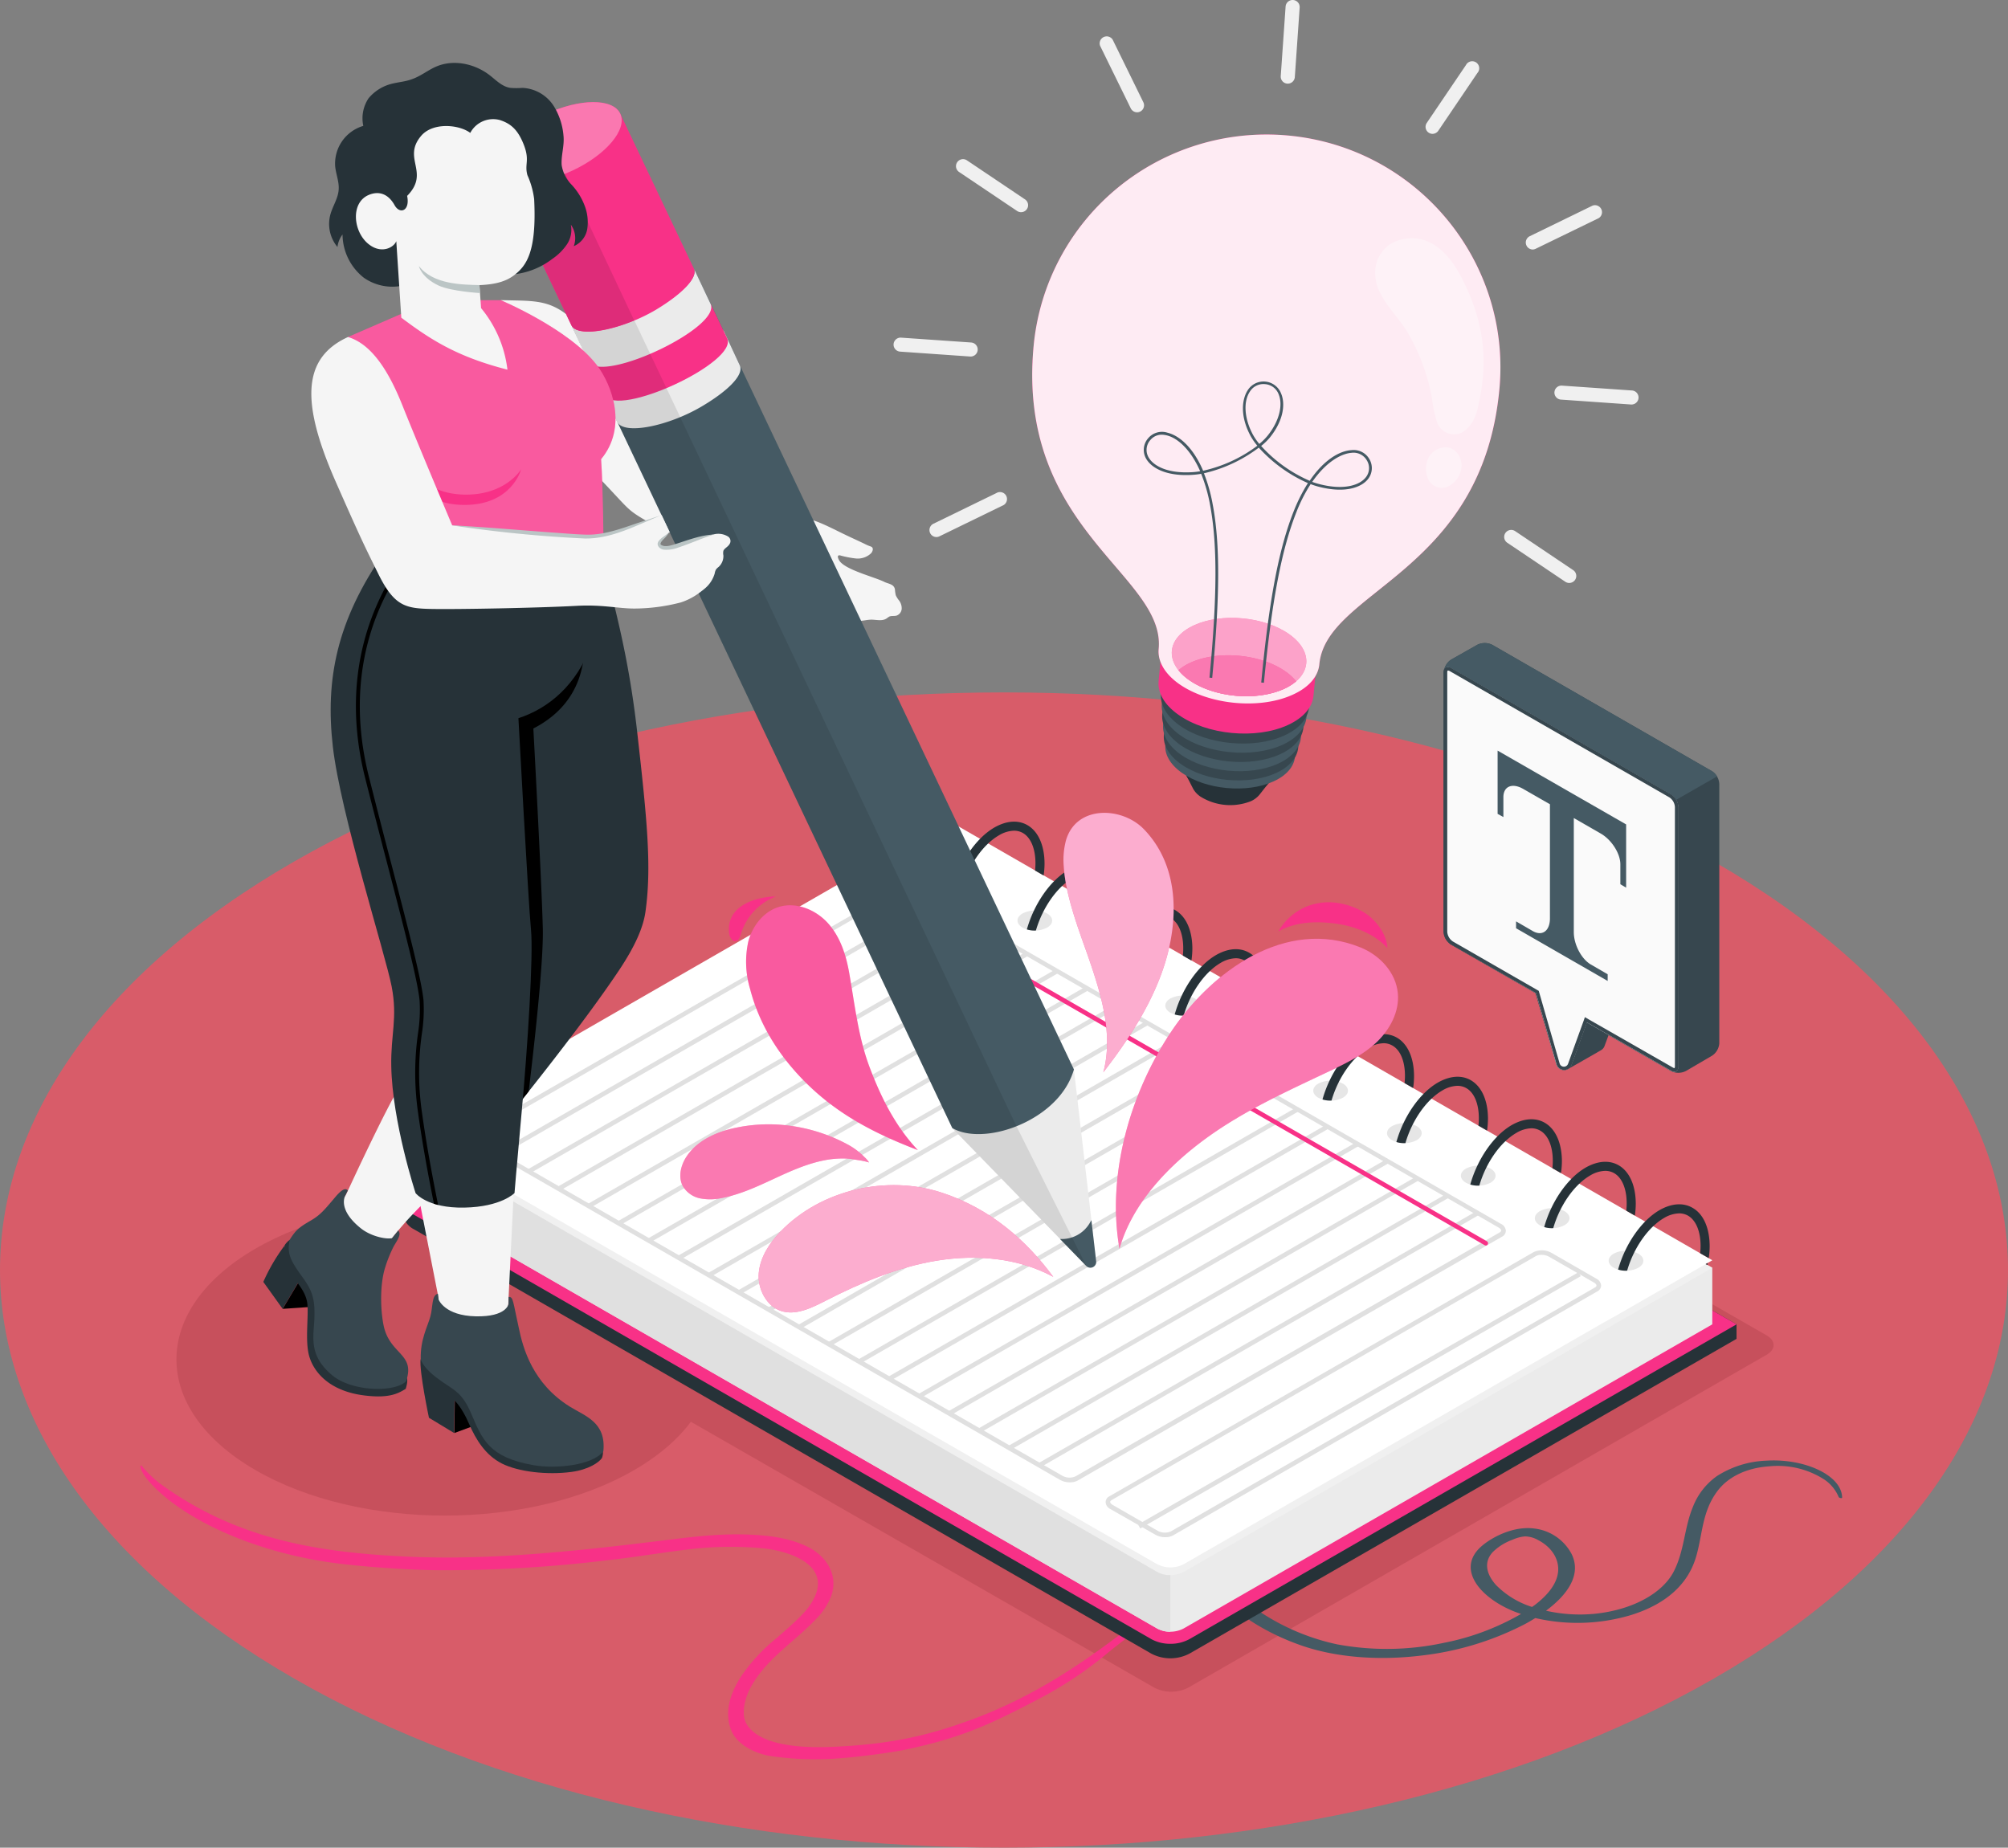 <svg width="326" height="300" viewBox="0 0 326 300" xmlns="http://www.w3.org/2000/svg">
    <rect x="0" y="0" width="326" height="300" fill="#808080" stroke="none"/>
    <g fill-rule="nonzero" fill="none">
        <path d="M47.74 139.89c-63.653 36.627-63.653 96.014 0 132.64 63.653 36.627 166.864 36.627 230.518 0 63.653-36.626 63.66-96.013 0-132.64-63.66-36.626-166.858-36.626-230.518 0z" fill="#D85C69"/>
        <g fill="#C7505C">
            <path d="m152.304 142.79-93.92 54.049c-1.509.867-1.509 2.276 0 3.15l129.033 74.038a6.081 6.081 0 0 0 5.471 0l93.92-54.062c1.516-.867 1.516-2.276 0-3.15L157.775 142.79a6.081 6.081 0 0 0-5.471 0z"/>
            <path d="M103.033 202.78c16.992 9.903 16.992 25.964 0 35.867-16.992 9.904-44.615 9.904-61.635 0-17.02-9.903-16.992-25.964 0-35.868 16.993-9.903 44.615-9.91 61.635 0z"/>
        </g>
        <path d="M25.942 240.855c12.65 9.24 26.012 11.232 40.36 11.895 9.516.434 19.032-.21 28.466-1.158 4.22-.427 8.428-.928 12.628-1.443 4.54-.562 9.074-1.145 13.656-1.002 3.344.101 6.912.46 10.039 1.984 3.024 1.47 5.056 4.539 3.874 7.96a10.971 10.971 0 0 1-2.59 3.895c-3.575 3.76-7.993 6.333-10.549 11.068-.87 1.626-1.563 4.248-.632 5.84 2.284 3.888 10.196 3.88 13.778 3.739 9.97-.407 15.993-1.951 22.722-4.41 10.338-3.787 18.515-9.484 25.97-15.221 2.217-1.707 4.568-3.258 6.798-4.993.374-.298.557.583.285.82-3.568 3.136-7.524 5.73-11.154 8.752a62.31 62.31 0 0 1-10.943 7.262c-7.748 4.064-12.431 6.293-21.675 8.243-2.304.488-7.782 1.193-10.134 1.355a50.303 50.303 0 0 1-11.773-.325c-2.351-.38-5.546-1.809-6.443-4.403-1.02-2.94 0-5.832 1.597-8.38a28.548 28.548 0 0 1 5.846-6.353c1.522-1.355 4.017-3.428 5.213-5.054 4.52-6.17-2.04-8.934-7.34-9.53a56.782 56.782 0 0 0-12.371.196c-4.078.495-8.367 1.22-12.425 1.673a220.42 220.42 0 0 1-27.956 1.687c-4.574-.054-10.379-.434-15.048-.948-15-1.64-27.14-7.696-32.224-13.799-.564-.677-1.428-2.073-.993-2.303a18.322 18.322 0 0 0 3.018 2.953z" fill="#F83187"/>
        <path d="M286.706 237.164a15.95 15.95 0 0 0-7.945 2.486 10.986 10.986 0 0 0-3.915 5.012c-1.428 3.442-1.36 7.052-3.093 10.46-1.733 3.407-6.43 6.224-12.792 6.895a24.939 24.939 0 0 1-7.966-.494c3.534-2.622 5.784-5.873 4.167-9.186a7.87 7.87 0 0 0-6.016-4.152c-3.398-.474-6.933 1.395-8.639 2.885-4.023 3.53-.489 8.075 4.88 10.392.497.216 1.02.406 1.55.589a40.465 40.465 0 0 1-12.513 4.687 44.102 44.102 0 0 1-17.346.244 36.391 36.391 0 0 1-16.04-7.939 92.907 92.907 0 0 0-3.195-2.5c-.421-.31-2.12-.243-1.74.279 3.038 4.186 8.625 8.128 15.484 10.452 5.804 1.944 12.676 2.323 19.174 1.53a48.337 48.337 0 0 0 16.924-5.168c.537-.291 1.06-.603 1.577-.921a30.304 30.304 0 0 0 15.558-.495c6.076-1.896 9.196-5.29 10.427-9.09 1.182-3.665.958-7.546 3.568-11.021 1.556-2.087 4.364-3.746 8.408-4.03a13.957 13.957 0 0 1 8.938 2.133 6.4 6.4 0 0 1 2.351 2.859c.048.121.558.277.558.074-.075-3.665-6.192-6.388-12.364-5.981zm-43.704 20.321c-1.563-1.666-2.257-3.705-.68-5.453a8.793 8.793 0 0 1 3.236-2.032 6.134 6.134 0 0 1 2.039-.542 4.47 4.47 0 0 1 2.073.57c2.372 1.232 3.398 3.17 3.303 4.971-.109 2.033-1.624 3.922-3.725 5.541-.163.13-.346.244-.516.373a14.174 14.174 0 0 1-5.73-3.441v.013z" fill="#455A64"/>
        <path d="M158.013 143.725 67.22 191.392l-1.87 2.927v2.357a3.386 3.386 0 0 0 1.87 2.926l119.673 68.877a6.674 6.674 0 0 0 6.233 0l88.802-51.095v-2.357l-123.915-71.302z" fill="#263238"/>
        <path d="M190.013 266.895a6.306 6.306 0 0 1-3.12-.773L67.22 197.245a3.23 3.23 0 0 1-1.868-2.926 3.23 3.23 0 0 1 1.868-2.927l86.797-49.964 127.91 73.599-88.8 51.095a6.3 6.3 0 0 1-3.114.773z" fill="#F83187"/>
        <path d="M154.017 134.512 68.17 183.907l-.883 1.226v9.186a1.49 1.49 0 0 0 .883 1.226l119.708 68.877a4.684 4.684 0 0 0 4.262 0l85.851-49.395v-9.179l-123.975-71.336z" fill="#EBEBEB"/>
        <path d="m278 205.848-1.075.616-13.954 8.041-2.596 1.497-68.228 39.241a4.725 4.725 0 0 1-4.261 0L68.165 186.36c-1.17-.677-1.17-1.781 0-2.458l1.142-.678 84.71-48.71 122.915 70.719.258.155.81.461z" fill="#F0F0F0"/>
        <path d="M190.006 255.751v9.186a4.24 4.24 0 0 1-2.12-.515L68.165 195.538a1.484 1.484 0 0 1-.877-1.226v-9.179c.054.535.387 1.001.877 1.226l119.72 68.884c.65.352 1.382.527 2.121.508z" fill="#E0E0E0"/>
        <path d="m278 204.622-15.464 8.894-2.42 1.355-67.969 39.112a4.725 4.725 0 0 1-4.261 0L80.678 192.334c-.965-.528-1.863-1.05-2.719-1.551-4.364-2.649-6.987-5.013-8.673-7.54l-.204-.311a1.63 1.63 0 0 1-.272-.637 1.917 1.917 0 0 1 1.502-2.16c2.81-.817 5.521-1.941 8.082-3.354l.109-.06 75.514-43.462 123.982 71.363z" fill="#FFF"/>
        <path d="M261.993 203.545c-1.095.637-1.095 1.666 0 2.303a4.39 4.39 0 0 0 3.983 0c1.1-.637 1.1-1.666 0-2.303a4.39 4.39 0 0 0-3.983 0z" fill="#000" opacity=".1"/>
        <path d="M274.784 196.107c-1.515-.874-3.398-.738-5.356.373-2.997 1.734-5.6 5.602-6.729 9.652.474.152.972.212 1.469.177 1.04-3.61 3.344-7.011 6.001-8.556a5.07 5.07 0 0 1 2.44-.745 2.91 2.91 0 0 1 1.441.373c1.278.738 2.04 2.533 2.04 4.917a9.79 9.79 0 0 1-.069 1.18l1.394.798c.1-.654.15-1.315.15-1.978-.021-2.926-1-5.182-2.78-6.19zM277.245 205.062a2.296 2.296 0 0 1-.068.339l-.258-.156.326-.183z" fill="#263238"/>
        <path d="M250.003 196.642c-1.095.637-1.095 1.667 0 2.297a4.377 4.377 0 0 0 3.976 0c1.108-.63 1.108-1.66 0-2.297a4.377 4.377 0 0 0-3.976 0z" fill="#000" opacity=".1"/>
        <path d="M262.795 189.205c-1.523-.874-3.399-.739-5.363.372-2.998 1.734-5.6 5.602-6.73 9.653a4.05 4.05 0 0 0 1.469.176c1.04-3.61 3.344-7.018 6.002-8.555a5.015 5.015 0 0 1 2.44-.746 2.91 2.91 0 0 1 1.44.373c1.279.732 2.04 2.533 2.04 4.911a9.79 9.79 0 0 1-.068 1.179l1.393.806c.1-.657.15-1.32.15-1.985-.02-2.92-1.027-5.175-2.773-6.184z" fill="#263238"/>
        <path d="M238 189.74c-1.095.63-1.095 1.66 0 2.296a4.39 4.39 0 0 0 3.982 0c1.101-.637 1.101-1.666 0-2.296a4.39 4.39 0 0 0-3.983 0z" fill="#000" opacity=".1"/>
        <path d="M250.791 182.295c-1.516-.874-3.398-.731-5.356.373-3.004 1.74-5.6 5.602-6.736 9.66.476.144.973.203 1.469.175 1.046-3.61 3.35-7.017 6.008-8.555a5.008 5.008 0 0 1 2.44-.752 2.842 2.842 0 0 1 1.441.38c1.278.731 2.04 2.526 2.04 4.91a9.79 9.79 0 0 1-.069 1.18l1.4.805c.097-.657.147-1.32.15-1.985-.027-2.92-1.033-5.182-2.787-6.19z" fill="#263238"/>
        <path d="M226.003 182.837c-1.094.63-1.094 1.66 0 2.296a4.39 4.39 0 0 0 3.983 0c1.1-.636 1.1-1.666 0-2.296a4.39 4.39 0 0 0-3.983 0z" fill="#000" opacity=".1"/>
        <path d="M238.795 175.393c-1.516-.874-3.399-.732-5.356.379-3.005 1.734-5.601 5.602-6.736 9.653.475.144.972.204 1.468.176 1.047-3.61 3.35-7.018 6.009-8.556a4.994 4.994 0 0 1 2.44-.745c.502-.004.997.125 1.434.373 1.284.731 2.039 2.526 2.039 4.91a9.79 9.79 0 0 1-.068 1.18l1.4.806c.096-.658.146-1.32.15-1.985-.02-2.94-1.034-5.175-2.78-6.191z" fill="#263238"/>
        <path d="M214.033 175.934c-1.094.637-1.094 1.667 0 2.304a4.377 4.377 0 0 0 3.977 0c1.108-.637 1.108-1.667 0-2.304a4.431 4.431 0 0 0-3.977 0z" fill="#000" opacity=".1"/>
        <path d="M226.798 168.483c-1.516-.874-3.398-.731-5.356.373-3.004 1.74-5.6 5.602-6.736 9.66.475.144.972.203 1.468.175 1.047-3.61 3.345-7.017 6.009-8.555a5.008 5.008 0 0 1 2.44-.752 2.8 2.8 0 0 1 1.434.38c1.285.731 2.04 2.526 2.04 4.91a9.79 9.79 0 0 1-.069 1.18l1.4.805c.095-.657.142-1.32.143-1.984-.02-2.913-1.02-5.176-2.773-6.192z" fill="#263238"/>
        <path d="M202.003 169.025c-1.094.637-1.094 1.666 0 2.303a4.39 4.39 0 0 0 3.983 0c1.101-.637 1.101-1.666 0-2.303a4.39 4.39 0 0 0-3.983 0z" fill="#000" opacity=".1"/>
        <path d="M214.795 161.587c-1.516-.873-3.399-.738-5.356.373-2.998 1.74-5.601 5.602-6.73 9.653.472.15.968.212 1.462.183 1.047-3.61 3.351-7.018 6.009-8.563a5.07 5.07 0 0 1 2.44-.745 2.91 2.91 0 0 1 1.44.373c1.278.738 2.04 2.533 2.04 4.918a9.79 9.79 0 0 1-.068 1.178l1.36.806c.099-.656.149-1.32.149-1.984.013-2.927-.993-5.182-2.746-6.192z" fill="#263238"/>
        <path d="M190.006 162.122c-1.087.637-1.087 1.667 0 2.304a4.39 4.39 0 0 0 3.983 0c1.101-.637 1.101-1.667 0-2.304a4.39 4.39 0 0 0-3.983 0z" fill="#000" opacity=".1"/>
        <path d="M202.798 154.685c-1.516-.874-3.398-.739-5.356.372-2.997 1.734-5.6 5.602-6.729 9.653.471.152.968.211 1.462.176 1.046-3.61 3.35-7.01 6.008-8.555a5.09 5.09 0 0 1 2.44-.745 2.91 2.91 0 0 1 1.441.372c1.278.739 2.04 2.534 2.04 4.918a9.79 9.79 0 0 1-.069 1.179l1.394.806c.1-.657.15-1.32.15-1.985-.021-2.926-1.027-5.182-2.78-6.191z" fill="#263238"/>
        <path d="M178.01 155.22c-1.095.637-1.095 1.666 0 2.303a4.39 4.39 0 0 0 3.983 0c1.1-.637 1.1-1.666 0-2.303a4.39 4.39 0 0 0-3.983 0z" fill="#000" opacity=".1"/>
        <path d="M190.802 147.782c-1.516-.874-3.399-.738-5.356.373-3.005 1.734-5.601 5.602-6.736 9.653.474.15.972.21 1.468.176 1.047-3.61 3.344-7.011 6.008-8.556a5.07 5.07 0 0 1 2.44-.745c.503-.003.998.126 1.435.373 1.284.738 2.039 2.533 2.039 4.917a9.79 9.79 0 0 1-.068 1.18l1.4.805c.096-.657.146-1.32.15-1.985-.02-2.926-1.027-5.182-2.78-6.19z" fill="#263238"/>
        <path d="M166.013 148.317c-1.094.63-1.094 1.667 0 2.297a4.39 4.39 0 0 0 3.983 0c1.101-.63 1.101-1.667 0-2.297a4.39 4.39 0 0 0-3.983 0z" fill="#000" opacity=".1"/>
        <path d="M178.805 140.88c-1.516-.874-3.398-.739-5.356.372-3.004 1.734-5.6 5.602-6.736 9.653.475.147.972.207 1.468.176 1.047-3.61 3.351-7.018 6.009-8.555a4.994 4.994 0 0 1 2.44-.746c.503-.003.997.125 1.434.373 1.285.732 2.04 2.533 2.04 4.918 0 .392-.022.783-.069 1.172l1.4.806c.097-.655.147-1.316.15-1.978-.02-2.926-1.026-5.182-2.78-6.191z" fill="#263238"/>
        <path d="M154.017 141.388c-1.095.636-1.095 1.666 0 2.296a4.377 4.377 0 0 0 3.976 0c1.108-.63 1.108-1.66 0-2.296a4.377 4.377 0 0 0-3.976 0z" fill="#000" opacity=".1"/>
        <path d="M166.808 133.977c-1.522-.874-3.398-.738-5.356.373-3.004 1.734-5.6 5.602-6.735 9.652.474.148.972.207 1.468.176 1.04-3.61 3.344-7.017 6.001-8.555a5.022 5.022 0 0 1 2.447-.745c.503-.002.997.126 1.435.372 1.277.739 2.039 2.534 2.039 4.918 0 .392-.022.783-.068 1.172l1.393.806c.1-.654.15-1.316.15-1.978-.02-2.926-1.027-5.182-2.774-6.191z" fill="#263238"/>
        <path d="M189.177 249.587a3.244 3.244 0 0 1-1.604-.406l-7.28-4.153a1.355 1.355 0 0 1-.795-1.138c.014-.406.252-.77.619-.948l68.86-39.641a3.19 3.19 0 0 1 2.881.102l7.28 4.193c.457.203.765.64.802 1.138a1.104 1.104 0 0 1-.625.948l-68.86 39.607a2.563 2.563 0 0 1-1.278.298zm61.07-45.846c-.311-.01-.62.06-.897.204l-68.86 39.606c-.095.055-.25.163-.25.305 0 .143.115.319.427.502l7.28 4.186c.66.361 1.45.398 2.14.101l68.86-39.607c.089-.054.245-.162.245-.304 0-.143-.109-.319-.428-.502l-7.28-4.186a2.61 2.61 0 0 0-1.237-.305z" fill="#E0E0E0"/>
        <path fill="#E0E0E0" d="m184.755 247.522 71.51-40.958.37.642-71.51 40.959zM173.7 240.68a3.312 3.312 0 0 1-1.604-.4l-94.728-54.51a1.355 1.355 0 0 1-.802-1.138c.017-.407.257-.771.625-.948l68.873-39.587a3.15 3.15 0 0 1 2.882.109l94.729 54.502c.457.203.765.64.802 1.138a1.104 1.104 0 0 1-.625.949l-68.874 39.586a2.563 2.563 0 0 1-1.278.298zm-26.378-96.19a1.884 1.884 0 0 0-.904.203l-68.86 39.634c-.088.054-.245.163-.245.305s.11.319.429.501l94.728 54.476a2.407 2.407 0 0 0 2.134.102l68.867-39.607c.088-.054.245-.163.245-.305s-.116-.312-.429-.495l-94.728-54.482a2.61 2.61 0 0 0-1.237-.305v-.028z"/>
        <path fill="#E0E0E0" d="m168.544 237.592 71.184-40.958.37.64-71.183 40.958zM163.671 234.78l71.184-40.957.37.639-71.183 40.958zM158.79 231.967l71.182-40.958.37.64-71.182 40.957zM153.916 229.17l71.183-40.96.37.64-71.182 40.959zM149.022 226.384l71.19-40.946.37.64-71.19 40.945zM144.158 223.56l71.184-40.958.37.639-71.183 40.958zM139.275 220.763l71.183-40.958.37.639-71.182 40.958zM134.403 217.948l71.183-40.958.37.64-71.182 40.958zM129.53 215.144l71.183-40.959.37.64-71.182 40.958zM124.641 212.343l71.183-40.958.37.64-71.182 40.958zM119.76 209.542l71.19-40.946.37.64-71.19 40.945zM114.896 206.724l71.183-40.959.37.64-71.182 40.958zM110.023 203.912l71.183-40.958.37.64-71.182 40.958zM105.134 201.119l71.183-40.959.37.64-71.183 40.958zM100.262 198.304l71.183-40.958.37.64-71.183 40.957zM95.389 195.5l71.183-40.959.37.64-71.183 40.958zM90.51 192.691l71.183-40.958.37.64-71.182 40.958zM85.618 189.898l71.19-40.946.37.64-71.19 40.945zM80.755 187.08l71.183-40.959.37.64-71.183 40.958z"/>
        <path d="M241.221 202.23a.388.388 0 0 1-.19-.053l-97.42-56.048a.36.36 0 0 1-.136-.508.367.367 0 0 1 .503-.135l97.42 56.054a.366.366 0 0 1 .136.501.36.36 0 0 1-.313.19z" fill="#F83187"/>
        <g>
            <path d="M194.112 127.562c-2.63-1.85-2.393-4.444.53-5.785a11.187 11.187 0 0 1 10.066.921c2.63 1.856 2.386 4.444-.537 5.792a11.193 11.193 0 0 1-10.06-.928z" fill="#263238"/>
            <path d="m206.006 127.088-1.148-.108a3.56 3.56 0 0 0-1.36-1.592 9.087 9.087 0 0 0-8.156-.752 3.607 3.607 0 0 0-1.618 1.32l-1.148-.1 1.128 2.207c.293.514.703.952 1.196 1.28a9.128 9.128 0 0 0 8.156.753 3.887 3.887 0 0 0 1.407-1.044l1.543-1.964z" fill="#263238"/>
            <path d="M191.875 125.476c-3.887-2.75-3.52-6.584.81-8.556 4.329-1.97 10.99-1.354 14.878 1.402 3.888 2.757 3.514 6.585-.816 8.556-4.33 1.971-10.99 1.348-14.872-1.402z" fill="#455A64"/>
            <path d="M191.726 124.06c-4.024-2.852-3.643-6.821.85-8.874 4.492-2.052 11.398-1.395 15.422 1.457 4.024 2.851 3.65 6.828-.843 8.873-4.493 2.046-11.399 1.403-15.43-1.456z" fill="#37474F"/>
            <path d="M191.678 122.502c-4.125-2.926-3.738-7.004.87-9.104 4.609-2.1 11.684-1.43 15.817 1.497 4.132 2.926 3.738 6.997-.87 9.097-4.609 2.1-11.684 1.43-15.817-1.49z" fill="#455A64"/>
            <path d="M191.604 120.937c-4.228-3-3.834-7.173.89-9.327 4.724-2.155 11.976-1.47 16.204 1.53 4.228 3.001 3.833 7.174-.884 9.328-4.717 2.154-11.949 1.463-16.21-1.53z" fill="#37474F"/>
            <path d="M191.604 119.372c-4.33-3.075-3.922-7.35.91-9.55 4.833-2.202 12.235-1.505 16.598 1.564 4.364 3.069 3.922 7.35-.91 9.551-4.833 2.202-12.282 1.484-16.598-1.565z" fill="#455A64"/>
            <path d="M191.536 117.808c-4.432-3.143-4.017-7.52.93-9.775 4.949-2.256 12.555-1.538 16.993 1.605 4.438 3.143 4.017 7.513-.931 9.775-4.948 2.263-12.56 1.538-16.992-1.605z" fill="#37474F"/>
            <path d="M213.653 108.717c.17-1.85-.884-3.814-3.202-5.453-4.642-3.292-12.601-4.064-17.774-1.68-2.59 1.179-3.996 2.913-4.166 4.742l-.408 4.254c-.177 1.856.877 3.82 3.202 5.46 4.642 3.292 12.601 4.064 17.78 1.68 2.583-1.179 3.99-2.913 4.16-4.742.068-.718.34-3.536.408-4.26z" fill="#F83187"/>
            <path d="M209.214 22.011a38.062 38.062 0 0 0-27.79 8.506 37.807 37.807 0 0 0-13.61 25.6c-2.848 29.908 21.445 37.217 20.296 49.267-.177 1.924.91 3.963 3.317 5.67 4.819 3.387 13.077 4.193 18.447 1.741 2.718-1.226 4.139-3.028 4.323-4.945 1.148-12.057 26.385-14.686 29.226-44.592 1.979-20.804-13.335-39.268-34.209-41.247z" fill="#F83187"/>
            <path d="M41.632.17a38.062 38.062 0 0 0-27.79 8.506 37.807 37.807 0 0 0-13.61 25.6c-2.848 29.907 21.445 37.216 20.296 49.267-.177 1.924.91 3.963 3.317 5.67 4.819 3.387 13.077 4.193 18.447 1.74 2.719-1.225 4.14-3.027 4.323-4.944C47.763 73.95 73 71.323 75.84 41.416 77.82 20.613 62.506 2.15 41.632.17z" fill="#FFF" opacity=".9" style="mix-blend-mode:screen" transform="translate(167.582 21.841)"/>
            <path d="M193.03 110.39c-4.03-2.852-3.649-6.821.844-8.874 4.493-2.052 11.398-1.395 15.422 1.457 4.024 2.852 3.65 6.828-.843 8.88-4.493 2.053-11.412 1.396-15.422-1.463z" fill="#F83187"/>
            <path d="M193.03 110.39c-4.03-2.852-3.649-6.821.844-8.874 4.493-2.052 11.398-1.395 15.422 1.457 4.024 2.852 3.65 6.828-.843 8.88-4.493 2.053-11.412 1.396-15.422-1.463z" fill="#FFF" opacity=".55"/>
            <path d="M210.431 110.62a8.358 8.358 0 0 1-1.978 1.233c-4.493 2.033-11.398 1.396-15.422-1.456a8.41 8.41 0 0 1-1.706-1.578 8.228 8.228 0 0 1 1.971-1.233c4.493-2.032 11.405-1.402 15.429 1.456.64.443 1.215.975 1.706 1.579z" fill="#F83187" opacity=".25"/>
            <path d="M210.431 110.62a8.358 8.358 0 0 1-1.978 1.233c-4.493 2.033-11.398 1.396-15.422-1.456a8.41 8.41 0 0 1-1.706-1.578 8.228 8.228 0 0 1 1.971-1.233c4.493-2.032 11.405-1.402 15.429 1.456.64.443 1.215.975 1.706 1.579z" fill="#F83187"/>
            <path d="M210.431 110.62a8.358 8.358 0 0 1-1.978 1.233c-4.493 2.033-11.398 1.396-15.422-1.456a8.41 8.41 0 0 1-1.706-1.578 8.228 8.228 0 0 1 1.971-1.233c4.493-2.032 11.405-1.402 15.429 1.456.64.443 1.215.975 1.706 1.579zM237.048 44.63c-2.04-3.8-5.438-7.073-10.046-5.596-.495.163-.966.39-1.4.677a5.568 5.568 0 0 0-2.325 4.959c.19 3.698 3.494 6.3 5.261 9.328a32.533 32.533 0 0 1 3.956 10.736c.155 1.368.45 2.717.883 4.024a2.974 2.974 0 0 0 3.644 1.619c1.543-.637 2.48-2.398 2.82-3.814 2.06-8.427.898-14.963-2.793-21.934zm-1.944 28.03a3.108 3.108 0 0 0-3.263 1.849 4.153 4.153 0 0 0 .075 3.387 2.437 2.437 0 0 0 3.25 1.063 3.929 3.929 0 0 0 2.106-3.088c.116-1.362-.639-2.9-2.168-3.211z" fill="#FFF" opacity=".35"/>
            <path d="m205.197 110.858-.435-.041c1.271-13.406 2.855-21.737 5.288-27.847a27.06 27.06 0 0 1 2.291-4.532 23.5 23.5 0 0 1-7.973-5.758 23.458 23.458 0 0 1-8.91 4.166 26.018 26.018 0 0 1 1.393 4.877c1.244 6.456 1.223 14.937-.048 28.342l-.442-.04c1.271-13.365 1.292-21.806.062-28.22a25.796 25.796 0 0 0-1.414-4.878c-.425.08-.854.134-1.285.163-4.465.318-6.905-1.186-7.7-2.71a2.858 2.858 0 0 1 .387-3.23 2.929 2.929 0 0 1 3.154-.888c1.882.467 4.125 2.343 5.763 6.17a22.846 22.846 0 0 0 8.802-4.064 10.16 10.16 0 0 1-1.114-1.612c-1.76-3.305-1.36-5.995-.442-7.404a3.048 3.048 0 0 1 5.403.515c.68 1.558.53 4.268-1.828 7.187a9.99 9.99 0 0 1-1.4 1.355 22.849 22.849 0 0 0 7.877 5.656c2.332-3.448 4.887-4.87 6.797-4.979a2.932 2.932 0 0 1 2.896 1.457 2.864 2.864 0 0 1-.231 3.251c-1.067 1.355-3.752 2.358-8.075 1.213a12.978 12.978 0 0 1-1.23-.4 25.248 25.248 0 0 0-2.304 4.525c-2.413 6.097-3.99 14.36-5.282 27.726zm7.824-32.623c.367.135.734.25 1.094.345 4.119 1.09 6.634.17 7.613-1.063.642-.79.716-1.897.183-2.764a2.49 2.49 0 0 0-2.474-1.233c-1.713.129-4.146 1.483-6.396 4.715h-.02zM188.919 70.6a2.383 2.383 0 0 0-2.148.834 2.398 2.398 0 0 0-.34 2.75c.727 1.388 3.032 2.77 7.28 2.472.382-.028.764-.075 1.142-.142-1.598-3.624-3.732-5.42-5.438-5.826a3.675 3.675 0 0 0-.496-.088zm16.455-8.23a2.579 2.579 0 0 0-2.454 1.206c-1.094 1.64-.91 4.37.47 6.957a9.543 9.543 0 0 0 1.06 1.544 9.425 9.425 0 0 0 1.36-1.355c1.841-2.282 2.534-4.924 1.766-6.74a2.562 2.562 0 0 0-2.202-1.612z" fill="#455A64"/>
            <path d="M208.99 13.578a1.143 1.143 0 0 1-1.06-1.22l.788-11.298a1.14 1.14 0 0 1 .642-.945 1.148 1.148 0 0 1 1.142.081c.338.228.53.62.5 1.026l-.788 11.3a1.147 1.147 0 0 1-1.224 1.056zM232.507 21.734a1.178 1.178 0 0 1-.564-.197 1.131 1.131 0 0 1-.306-1.578l6.356-9.389a1.142 1.142 0 0 1 2.068.067c.175.407.097.877-.2 1.207l-6.354 9.388a1.157 1.157 0 0 1-1 .502zM248.78 40.51a1.137 1.137 0 0 1-.421-2.16l10.194-4.965a1.143 1.143 0 0 1 1.416.568 1.136 1.136 0 0 1-.417 1.464l-10.195 4.958a1.118 1.118 0 0 1-.578.136zM264.786 65.676l-11.33-.793a1.142 1.142 0 0 1-.974-.63 1.135 1.135 0 0 1 .083-1.154c.236-.34.64-.527 1.054-.485l11.337.786c.408.029.77.273.948.64.179.366.148.8-.081 1.137-.23.338-.622.528-1.03.499h-.007zM254.686 94.648a1.165 1.165 0 0 1-.558-.19l-9.42-6.334a1.138 1.138 0 0 1 .137-1.968 1.147 1.147 0 0 1 1.14.079l9.421 6.333c.43.288.612.828.443 1.316a1.142 1.142 0 0 1-1.163.764zM151.964 87.196a1.137 1.137 0 0 1-.421-2.16l10.195-4.966c.37-.232.84-.234 1.212-.004a1.137 1.137 0 0 1-.213 2.036l-10.195 4.966a1.159 1.159 0 0 1-.578.128zM157.503 57.886l-11.337-.793a1.142 1.142 0 0 1-.974-.63 1.135 1.135 0 0 1 .083-1.154c.237-.34.64-.527 1.054-.485l11.338.786c.63.045 1.105.59 1.06 1.22a1.144 1.144 0 0 1-1.224 1.056zM165.687 34.448a1.144 1.144 0 0 1-.557-.19l-9.421-6.333a1.138 1.138 0 0 1 .137-1.969 1.147 1.147 0 0 1 1.14.079l9.421 6.334c.43.287.612.828.443 1.316a1.142 1.142 0 0 1-1.163.763zM184.535 18.231a1.149 1.149 0 0 1-.952-.636l-4.982-10.161c-.2-.547.047-1.155.57-1.41a1.144 1.144 0 0 1 1.47.414l4.981 10.16a1.134 1.134 0 0 1-1.087 1.633z" fill="#F0F0F0"/>
        </g>
        <g>
            <path d="M65.623 223.054c.496-2.107-1.598-3.435-2.59-4.647-1.53-1.87-2.04-6.225-1.985-8.447 0-2.778-.32-4.742 1.414-7.262 2.04-2.974 4.907-6.449 14.464-14.957L65.18 175.934c-2.46 3.848-8.673 17.335-8.673 17.335l-.408.833a15.495 15.495 0 0 1-3.711 3.543l-.68.332c-1.121.758-3.976 1.571-3.928 4.233.047 2.663 1.087 3.313 2.297 5.487a7.906 7.906 0 0 1 1.36 4.742c.04 2.14-.048 4.525-.069 6.442 0 1.612 1.475 3.95 4.588 5 4.561 1.557 9.176 1.239 9.666-.827z" fill="#F5F5F5"/>
            <path d="M46.15 202.305a29.883 29.883 0 0 0-3.399 5.833l3.127 4.362 2.623-4.403a15.8 15.8 0 0 1-2.352-5.792z" fill="#263238"/>
            <path d="m45.891 212.513 4.296-.298c.2-.9.046-1.843-.428-2.635a5.309 5.309 0 0 0-1.244-1.47l-2.624 4.403z" fill="#000"/>
            <path d="M47.026 201.316a3.174 3.174 0 0 0-.829.894 7.835 7.835 0 0 0 .924 4.491c.89 1.355 2.345 2.71 2.72 4.62.373 1.91-.395 6.239.36 8.874.754 2.635 3.31 5.656 8.876 6.368 3.976.508 5.478-.244 6.797-1.07.483-1.715.435-2.162-1.74-3.604-2.175-1.443-17.108-20.573-17.108-20.573z" fill="#263238"/>
            <path d="M54.442 194.353c-1.788 2.113-2.427 2.926-4.078 3.874-1.992 1.152-2.4 1.613-3.351 3.09-.401 2.289.06 3.23 2.168 6.157 1.448 1.998 1.917 3.312 1.876 6.062-.048 3.326-1.183 6.361 2.882 9.762 3.167 2.655 10.1 2.831 11.976.989 1.61-4.539-2.671-4.302-3.643-9.118-.537-2.662-.585-6.686.251-9.348a21.83 21.83 0 0 1 1.407-3.482c.68-1.131 1.258-1.958.72-2.547l-1.012 1.24c-1.006.216-3.446-.305-5.057-1.599-3.874-3.102-2.522-5.31-2.522-5.31l.408-.834c-.38-.467-1.013-.135-2.025 1.064z" fill="#37474F"/>
            <path d="M97.52 88.368c.98 6.557 4.147 14.781 5.907 30.3 1.652 14.564 2.386 22.157 1.36 29.392-.368 2.58-1.707 5.602-4.249 9.422-7.972 11.956-23.66 30.78-23.66 30.78s-3.561-.06-7.87-3.48a11.937 11.937 0 0 1-4.344-8.197s.415-2.71 6.994-13.751a58.117 58.117 0 0 0 7.423-22.943l-4.29-46.74c10.196.894 17.965-.969 22.73-4.783z" fill="#263238"/>
            <path d="M68.987 184.781a11.937 11.937 0 0 1-4.343-8.196s.414-2.71 6.994-13.751a58.117 58.117 0 0 0 7.422-22.943l-3.283-35.76c7.993-1.233 19.14-1.131 19.14-1.131.211 5.121-.924 11.461-8.326 15.282 0 0 1.36 25.172 1.536 32.515.13 5.622-1.509 19.928-2.297 26.418-4.982 6.286-8.972 11.075-8.972 11.075s-3.562-.088-7.87-3.509z" fill="#000"/>
            <path d="m82.527 211.714.047-1.131 1.115-22.99-16.231 4.064 3.609 18.431.122.956s.17 4.687 7.423 4.951c3.71.115 3.915-4.28 3.915-4.28z" fill="#F5F5F5"/>
            <path fill="#000" d="m73.759 232.673 5.634-2.08.177-5.338-5.73 2.154z"/>
            <path d="M68.28 220.71c-.23 1.964 1.36 9.483 1.36 9.483l4.078 2.473.081-5.264s1.135.97 2.338 3.753c1.136 2.629 2.72 5.155 5.37 6.483 2.65 1.328 7.307 1.876 11.235 1.355 2.794-.36 4.513-1.552 4.982-2.256.138-.356.194-.738.164-1.118L68.28 220.71z" fill="#263238"/>
            <path d="M82.574 210.583c.775-.061.68.677 1.665 5.08.68 3.3 2.264 8.983 8.279 12.728 2.48 1.545 5.913 2.52 5.438 7.242-1.72 2.296-7.715 2.899-11.304 2.269-7.252-1.273-8.333-4.125-10.148-8.38-1.447-3.386-2.718-3.766-4.662-5.134-1.285-.9-3.025-2.201-3.535-3.678-.095-3.238 1.135-5.351 1.57-6.984.435-1.633.177-3.428 1.217-3.665l.122.955s.972 2.602 6.016 2.71c5.043.108 5.322-1.998 5.322-1.998l.02-1.145z" fill="#37474F"/>
            <path d="M97.52 88.368s1.299 8.468-1.468 16.183c-2.406 6.706-7.028 10.486-11.887 12.058 0 0 1.617 30.11 2.039 34.303.421 4.193-.571 19.38-1.489 29.378-.917 9.998-1.183 13.42-1.183 13.42s-2.14 2.248-8.156 2.363c-6.015.115-7.905-2.35-7.905-2.35s-3.792-11.557-3.949-20.627c-.095-5.195 1.054-7.776.062-12.931-.993-5.155-8.313-28.092-9.55-38.964s.618-20.43 8.38-31.566c8.354 5.433 27.5 4.071 35.107-1.267z" fill="#263238"/>
            <path d="M65.86 91.315c-4.207 5.785-10.27 17.72-5.967 34.804 1.223 4.864 2.43 9.558 3.623 14.083 2.766 10.622 4.948 19.014 5.24 22.212.105 1.81.016 3.627-.265 5.419a44.97 44.97 0 0 0 0 12.7c.754 5.474 1.849 11.218 2.637 15.113a6.857 6.857 0 0 1-.68-.21c-.788-3.888-1.842-9.483-2.582-14.814a45.537 45.537 0 0 1 0-12.87c.274-1.743.36-3.51.258-5.27-.286-3.15-2.467-11.516-5.22-22.11-1.183-4.539-2.406-9.233-3.63-14.09-4.33-17.213 1.713-29.284 5.982-35.224.163.094.367.203.604.257z" fill="#000"/>
            <g>
                <path d="M124.368 82.312c2.474 1.531 4.452 1.355 6.417 1.816 2.494.576 4.458 1.802 7.837 3.353.584.264 1.155.542 1.733.813.274.145.558.272.85.38.271.087.502.175.496.541-.03.26-.153.501-.347.677-.652.585-1.52.87-2.393.786-.86-.094-1.71-.26-2.542-.494-.645-.143-.34.542-.15.846.946 1.49 5.703 2.65 7.253 3.428.68.352 1.638.346 1.774 1.274.017.312.063.623.136.928.142.3.32.582.53.84.297.388.449.867.428 1.354a1.26 1.26 0 0 1-.85 1.104c-.38.102-.801 0-1.155.15-.158.093-.31.197-.455.311-.68.454-1.577.217-2.4.19-.679 0-1.359.196-2.038.203-.755.038-1.512.015-2.264-.068a26.947 26.947 0 0 1-5.002-1.355 17.815 17.815 0 0 1-5.649-3.955 11.5 11.5 0 0 0-4.683-3.293c-3.051-1.354-14.824-5.859-18.977-8.84-1.509-1.083-2.263-2.248-7.068-7.173-7.137-7.31-9.373-10.344-9.373-10.344l-5.153-17.056c5.934.182 8.51-.312 12.969 4.484 6.246 6.713 15.633 18.29 15.633 18.29s12.35 9.517 14.443 10.81z" fill="#F5F5F5"/>
                <path d="M134.421 90.583c-2.284 1.633-5.906.732-7.409-.149 0 0 1.985 1.85 3.902 1.85 2.107-.007 2.916-.739 3.507-1.7z" fill="#F0997A"/>
                <path d="m154.588 183.155 21.75 22.354c.28.297.72.38 1.09.205a.94.94 0 0 0 .534-.97l-3.616-31.16-19.758 9.571z" fill="#EBEBEB"/>
                <path d="M177.962 204.77a.94.94 0 0 1-.533.972.947.947 0 0 1-1.091-.206l-4.248-4.369a5.272 5.272 0 0 0 4.832-2.594l.265-.46.775 6.658zM112.617 43.525l1.237 2.608 1.502 3.143 58.997 124.362c-.972 3.387-3.514 6.042-6.518 7.837-4.568 2.744-10.196 3.482-13.234 1.674L95.645 58.848l-2.855-6.016c2.066 3.794 21.845-5.473 19.827-9.307z" fill="#455A64"/>
                <path d="m117.36 53.435 2.72 5.826c.85 1.666-2.25 4.444-6.233 6.774-5.295 3.109-12.52 4.667-13.655 2.466l-2.04-4.288-.679-1.552c1.142 2.202 8.367.678 13.655-2.459 3.82-2.242 6.797-4.917 6.287-6.584a.426.426 0 0 0-.054-.183z" fill="#EBEBEB"/>
                <path d="M118.034 54.899c1.991 3.854-17.883 13.093-19.875 9.232l-2.773-5.818c1.992 3.854 21.86-5.42 19.868-9.24l2.78 5.826z" fill="#F83187"/>
                <path d="m112.617 43.525 2.718 5.751c1.985 3.773-17.114 12.87-19.71 9.572a.82.82 0 0 1-.144-.204l-2.718-5.812c2.093 3.794 21.872-5.473 19.854-9.307z" fill="#EBEBEB"/>
                <path d="m95.645 58.848-2.855-6.016c.931 1.714 5.6 1.132 10.195-.806l62.063 130.879 11.317 22.631-21.75-22.353-58.97-124.335z" fill="#000" opacity=".1"/>
                <path d="M80.97 27.938c0-.06-.082-.121-.115-.19-1.19-2.533 2.283-6.665 7.762-9.225 5.478-2.56 10.875-2.588 12.078-.068l11.915 25.063c.863 1.64-2.189 4.41-6.117 6.774-5.282 3.13-12.52 4.742-13.696 2.56L81.133 28.326a4.921 4.921 0 0 1-.15-.332c-.047-.116-.006-.034-.013-.055z" fill="#F83187"/>
                <path d="m87.454 19.105 15.51 32.921c-4.54 1.884-9.243 2.527-10.194.806L81.133 28.325a4.921 4.921 0 0 1-.15-.332c-.047-.116 0 0 0-.055 0-.054-.08-.121-.115-.19-1.121-2.343 1.794-6.069 6.586-8.643z" fill="#DE2C79"/>
                <path d="M80.855 27.749c1.196 2.533 6.6 2.506 12.084-.054 5.486-2.561 8.945-6.7 7.763-9.233-1.183-2.534-6.607-2.507-12.085.06-5.479 2.568-8.952 6.693-7.762 9.227z" fill="#FA78B0"/>
                <path d="M54.448 75.186s3.202-1.544 4.079-8.474c.394-3.15-.68-7.255-2.04-11.99l9.088-3.942s3.004-.826 9.631-2.032h6.117s11.08 4.66 15.586 10.547c2.454 3.21 5.002 10.059.68 15.261.333 4.66.394 14.158.394 14.158s-2.542 4.593-14.756 5.981c-17.523 2.032-22.43-4.369-22.43-4.369-.292-4.979-4.5-10.337-6.349-15.14z" fill="#F83187"/>
                <path d="M54.448 75.186s3.202-1.544 4.079-8.474c.394-3.15-.68-7.255-2.04-11.99l9.088-3.942s3.004-.826 9.631-2.032h6.117s11.08 4.66 15.586 10.547c2.454 3.21 5.002 10.059.68 15.261.333 4.66.394 14.158.394 14.158s-2.542 4.593-14.756 5.981c-17.523 2.032-22.43-4.369-22.43-4.369-.292-4.979-4.5-10.337-6.349-15.14z" fill="#FFF" opacity=".2"/>
                <path d="M84.606 76.202s-2.535 4.268-9.311 4.105c-6.777-.162-8.802-4.958-8.802-4.958s.523 6.469 8.625 6.632c7.98.155 9.488-5.779 9.488-5.779z" fill="#F83187"/>
                <path d="M59.832 15.962a7.14 7.14 0 0 1 3.758-2.357c1.414-.346 2.277-.325 3.623-.874 1.346-.549 2.379-1.409 3.657-1.944 2.807-1.179 6.185-.447 8.598 1.402 1.067.82 2.039 1.883 3.398 2.08.663.05 1.329.05 1.992 0a6.385 6.385 0 0 1 5.159 3.136 10.88 10.88 0 0 1 1.468 4.647c.163 1.619-.401 3.13-.3 4.742a5.79 5.79 0 0 0 1.537 3.116 10.338 10.338 0 0 1 2.257 3.644 7.428 7.428 0 0 1 .36 3.638 3.68 3.68 0 0 1-2.189 2.777 3.722 3.722 0 0 0-.476-3.489 4.215 4.215 0 0 1-.632 3.198 8.855 8.855 0 0 1-2.365 2.35 12.43 12.43 0 0 1-7.09 2.574c-2.718 0-5.437-.914-8.074-.217-.731.223-1.45.483-2.155.78a19.287 19.287 0 0 1-3.786 1.016c-1.237.203-2.494.108-3.717.284a8.076 8.076 0 0 1-5.764-1.355 9.012 9.012 0 0 1-3.48-7.038 4.11 4.11 0 0 0-.823 2.032 5.838 5.838 0 0 1-1.162-5.23c.374-1.401 1.271-2.654 1.36-4.097.088-1.253-.429-2.46-.565-3.706a6.382 6.382 0 0 1 4.561-6.631 5.863 5.863 0 0 1 .85-4.478z" fill="#263238"/>
                <path d="M59.866 31.65c1.712-.718 3.201-.121 4.193 1.66.857 1.551 2.542.935 2.04-1.504 3.772-3.834-.843-6.042 2.256-9.727 1.93-2.296 6.233-1.842 7.993-.501a4.199 4.199 0 0 1 4.758-2.1c1.822.569 2.997 1.598 3.949 4.064.986 2.56.068 3.082.57 4.898a13.627 13.627 0 0 1 1.095 3.888c.435 8.569-1.278 10.79-3.133 12.267-1.271 1.01-2.916 1.579-5.75 1.7l.265 3.733a19.211 19.211 0 0 1 4.282 9.992c-8.156-2.087-12.439-4.844-17.23-8.44l-.816-12.424c-.367.989-2.331 2.127-4.398.555-2.61-1.964-3.099-6.787-.074-8.06z" fill="#F5F5F5"/>
                <path d="M77.837 46.289c-2.767-.075-7.477-.075-9.829-3.089 0 0 .36 1.829 3.215 3.17 2.04.942 6.695 1.213 6.695 1.213l-.081-1.294z" fill="#BBC5C5"/>
                <path d="M118.462 88.307c-.245.475-.823.678-1.02 1.125-.051.246-.051.5 0 .745.033.695-.24 1.37-.747 1.85a2.375 2.375 0 0 0-.456.446 1.973 1.973 0 0 0-.204.624 4.964 4.964 0 0 1-1.583 2.438c-.32.271-.68.542-1.006.786-.878.64-1.85 1.14-2.882 1.483-2.469.653-5.011.99-7.565 1.003-2.719 0-5.213-.677-9.475-.434-6.226.332-19.188.583-23.436.502-4.248-.082-6.076-.434-8.68-5.718-2.086-4.22-2.752-5.507-6.953-15.051-5.519-12.586-5.505-19.936 2.04-23.384 4.077 1.2 6.864 6.097 8.93 11.333 2.413 6.042 7.987 19.238 7.987 19.238s19.201 1.978 22.538 1.822c3.134-.156 5.995-1.497 8.911-2.506.87-.305 1.7-.678 2.556-.982l1.278 2.71a4.395 4.395 0 0 1-.802.866c-.381.325-1.278 1.01-.68 1.51.598.502 1.61.238 2.57-.053.618-.19 1.182-.42 1.542-.536a31.461 31.461 0 0 1 4.527-1.354 2.986 2.986 0 0 1 2.277.305.868.868 0 0 1 .333 1.232z" fill="#F5F5F5"/>
                <path d="M108.681 86.336c-.25.448-.569.855-.945 1.206-.346.332-.68.813-.38.935.68.447 1.828 0 2.61-.237 1.923-.617 3.86-1.355 5.893-1.45-1.93.616-3.759 1.456-5.69 2.093a5.345 5.345 0 0 1-2.358.366c-.68-.054-1.36-.718-.877-1.389.483-.67 1.237-.907 1.747-1.524zM73.398 85.293c5.683.298 11.616.847 17.278 1.24 1.441.108 2.875.223 4.31.27 2.868.122 5.62-.88 8.305-1.808l4.112-1.355c-4.01 1.599-8 3.855-12.431 3.794a211.215 211.215 0 0 1-21.574-2.127v-.014z" fill="#BBC5C5"/>
            </g>
        </g>
        <g>
            <path d="M171.002 207.318c-5.689-3.089-12.5-3.678-18.889-2.635-6.389 1.043-12.424 3.617-18.181 6.564-2.23 1.145-4.758 2.377-7.13 1.605-2.372-.772-3.84-3.597-3.616-6.157.224-2.56 1.72-4.85 3.5-6.706 6.532-6.808 17.271-9.301 26.243-6.334 7.912 2.608 13.737 7.77 18.073 13.663" fill="#F83187"/>
            <path d="M171.002 207.318c-5.689-3.089-12.5-3.678-18.889-2.635-6.389 1.043-12.424 3.617-18.181 6.564-2.23 1.145-4.758 2.377-7.13 1.605-2.372-.772-3.84-3.597-3.616-6.157.224-2.56 1.72-4.85 3.5-6.706 6.532-6.808 17.271-9.301 26.243-6.334 7.912 2.608 13.737 7.77 18.073 13.663" fill="#FFF" opacity=".6"/>
            <path d="M133.87 188.385a15.105 15.105 0 0 1 3.746-.264c.57.034 1.114.155 1.685.237.608.08 1.208.21 1.795.386a4.502 4.502 0 0 0-.762-.887 11.321 11.321 0 0 0-2.814-2.087 27.256 27.256 0 0 0-10.725-3.143 25.819 25.819 0 0 0-7.43.501c-3.214.678-6.51 2.195-8.155 5.06-.755 1.355-1.074 3.035-.354 4.39a4.22 4.22 0 0 0 2.828 1.998 8.668 8.668 0 0 0 3.54-.068c2.91-.562 5.629-1.815 8.313-3.061 2.685-1.247 5.424-2.5 8.334-3.062z" fill="#F83187"/>
            <path d="M133.87 188.385a15.105 15.105 0 0 1 3.746-.264c.57.034 1.114.155 1.685.237.608.08 1.208.21 1.795.386a4.502 4.502 0 0 0-.762-.887 11.321 11.321 0 0 0-2.814-2.087 27.256 27.256 0 0 0-10.725-3.143 25.819 25.819 0 0 0-7.43.501c-3.214.678-6.51 2.195-8.155 5.06-.755 1.355-1.074 3.035-.354 4.39a4.22 4.22 0 0 0 2.828 1.998 8.668 8.668 0 0 0 3.54-.068c2.91-.562 5.629-1.815 8.313-3.061 2.685-1.247 5.424-2.5 8.334-3.062z" fill="#FFF" opacity=".35"/>
            <path d="M131.865 176.781c5.057 4.681 10.814 7.526 17.15 9.958-3.637-3.848-5.982-8.549-7.831-13.453-1.849-4.904-2.406-10.161-3.317-15.33-.51-2.919-1.461-5.859-3.446-8.06-1.985-2.202-5.172-3.51-8.007-2.629-2.48.78-4.261 3.096-4.927 5.602a15.347 15.347 0 0 0 .285 7.682c1.618 6.313 5.308 11.793 10.093 16.23z" fill="#F83187"/>
            <path d="M131.865 176.781c5.057 4.681 10.814 7.526 17.15 9.958-3.637-3.848-5.982-8.549-7.831-13.453-1.849-4.904-2.406-10.161-3.317-15.33-.51-2.919-1.461-5.859-3.446-8.06-1.985-2.202-5.172-3.51-8.007-2.629-2.48.78-4.261 3.096-4.927 5.602a15.347 15.347 0 0 0 .285 7.682c1.618 6.313 5.308 11.793 10.093 16.23z" opacity=".2" fill="#FFF"/>
            <path d="M125.98 145.547a9.496 9.496 0 0 0-5.697 6.096c-.142.495-.353 1.098-.863 1.172-.51.075-.951-.61-1.033-1.192-.612-4.545 4.275-6.008 7.592-6.076zM195.838 184.801c-6.063 4.41-11.997 10.54-14.09 17.945-2.1-12.024 1.733-25.315 8.449-35.313 6.47-9.639 18.487-18.553 30.701-13.595 3.113 1.26 5.737 4.064 6.043 7.451.272 2.954-1.271 5.833-3.399 7.878-2.127 2.046-4.86 3.387-7.537 4.674-6.927 3.286-13.975 6.45-20.167 10.96z" fill="#F83187"/>
            <path d="M195.838 184.801c-6.063 4.41-11.997 10.54-14.09 17.945-2.1-12.024 1.733-25.315 8.449-35.313 6.47-9.639 18.487-18.553 30.701-13.595 3.113 1.26 5.737 4.064 6.043 7.451.272 2.954-1.271 5.833-3.399 7.878-2.127 2.046-4.86 3.387-7.537 4.674-6.927 3.286-13.975 6.45-20.167 10.96z" fill="#FFF" opacity=".35"/>
            <path d="M172.695 140.602c.305 5.094 2.76 11.184 4.112 15.133 2.039 5.927 3.942 12.315 2.317 18.37 4.296-5.52 8.367-11.827 10.27-18.6 1.992-7.12 1.768-15.235-3.683-20.871-3.555-3.671-10.937-3.942-12.636 1.761a12.356 12.356 0 0 0-.38 4.207z" fill="#F83187"/>
            <path d="M172.695 140.602c.305 5.094 2.76 11.184 4.112 15.133 2.039 5.927 3.942 12.315 2.317 18.37 4.296-5.52 8.367-11.827 10.27-18.6 1.992-7.12 1.768-15.235-3.683-20.871-3.555-3.671-10.937-3.942-12.636 1.761a12.356 12.356 0 0 0-.38 4.207z" fill="#FFF" opacity=".6"/>
            <path d="M217.568 146.678a9.696 9.696 0 0 0-5.438.508 9.505 9.505 0 0 0-4.601 4.064c1.828-1.043 4.696-1.944 9.461-1.266 4.568.643 7.286 2.79 8.252 3.962-.082-2.269-1.897-4.674-3.848-5.839a11.654 11.654 0 0 0-3.826-1.429z" fill="#F83187"/>
        </g>
        <g>
            <path d="m252.987 160.355 1.128-3.997c-.496-2.29 8.883 3.11 9.38 5.419l-3.025 8.129c-.105.244-.283.45-.51.589-.68.406-5.138 2.94-5.356 3.069a1.316 1.316 0 0 1-1.93-.712l-3.915-13.385c-.245-1.145 1.917-.42 4.228.888z" fill="#37474F"/>
            <path d="m242.275 104.7 35.65 20.505a2.64 2.64 0 0 1 1.203 2.08v42.113a2.613 2.613 0 0 1-1.21 2.032l-4.228 2.472a2.727 2.727 0 0 1-2.42 0l-35.663-20.504a2.64 2.64 0 0 1-1.203-2.08v-42.16a2.64 2.64 0 0 1 1.21-2.073l4.24-2.398a2.727 2.727 0 0 1 2.42.013z" fill="#37474F"/>
            <path d="m235.607 108.46 35.663 20.504a2.66 2.66 0 0 1 1.21 2.08v42.12c0 .765-.544 1.077-1.21.677l-13.648-7.844-2.508 6.93a1.305 1.305 0 0 1-2.44-.122l-3.297-11.556-13.736-7.899a2.641 2.641 0 0 1-1.203-2.08v-42.113c-.014-.765.503-1.077 1.169-.697z" fill="#FAFAFA"/>
            <path d="M235.104 108.873a.531.531 0 0 1 .245.081l35.663 20.505c.535.352.872.934.91 1.571v42.12c0 .183-.047.258-.08.271a.497.497 0 0 1-.245-.088l-13.683-7.83-.605-.353-.237.678-2.502 6.91a.72.72 0 0 1-1.36-.062l-3.33-11.57-.068-.23-.203-.115-13.737-7.898a2.071 2.071 0 0 1-.91-1.572v-42.134c0-.182.047-.264.06-.27m0-.59c-.394 0-.68.319-.68.86v42.114a2.64 2.64 0 0 0 1.204 2.08l13.831 7.898 3.33 11.57c.17.544.68.91 1.252.9.518.007.99-.301 1.189-.779l2.508-6.93 13.648 7.845c.163.097.348.153.537.162.401 0 .68-.311.68-.853v-42.12a2.66 2.66 0 0 0-1.21-2.08l-35.663-20.504a1.104 1.104 0 0 0-.537-.163h-.089z" fill="#37474F"/>
            <path d="M234.424 108.94c.095-.609.592-.826 1.196-.48l35.657 20.504c.355.224.648.534.85.901l6.647-3.807a2.409 2.409 0 0 0-.85-.86l-35.663-20.505a2.727 2.727 0 0 0-2.42 0l-4.24 2.398a2.709 2.709 0 0 0-1.177 1.85zM243.138 121.872v10.27l.938.52v-3.237c0-1.748 1.427-2.344 3.18-1.355l4.378 2.513v18.527c0 2.032-1.244 2.946-2.78 2.066l-2.719-1.578v1.117l14.872 8.556v-1.084l-2.719-1.578c-1.536-.881-2.78-3.238-2.78-5.264V132.82l4.377 2.52c1.76 1.009 3.181 3.244 3.181 4.992v3.238l.938.555v-10.269l-20.866-11.983z" fill="#455A64"/>
        </g>
    </g>
</svg>
